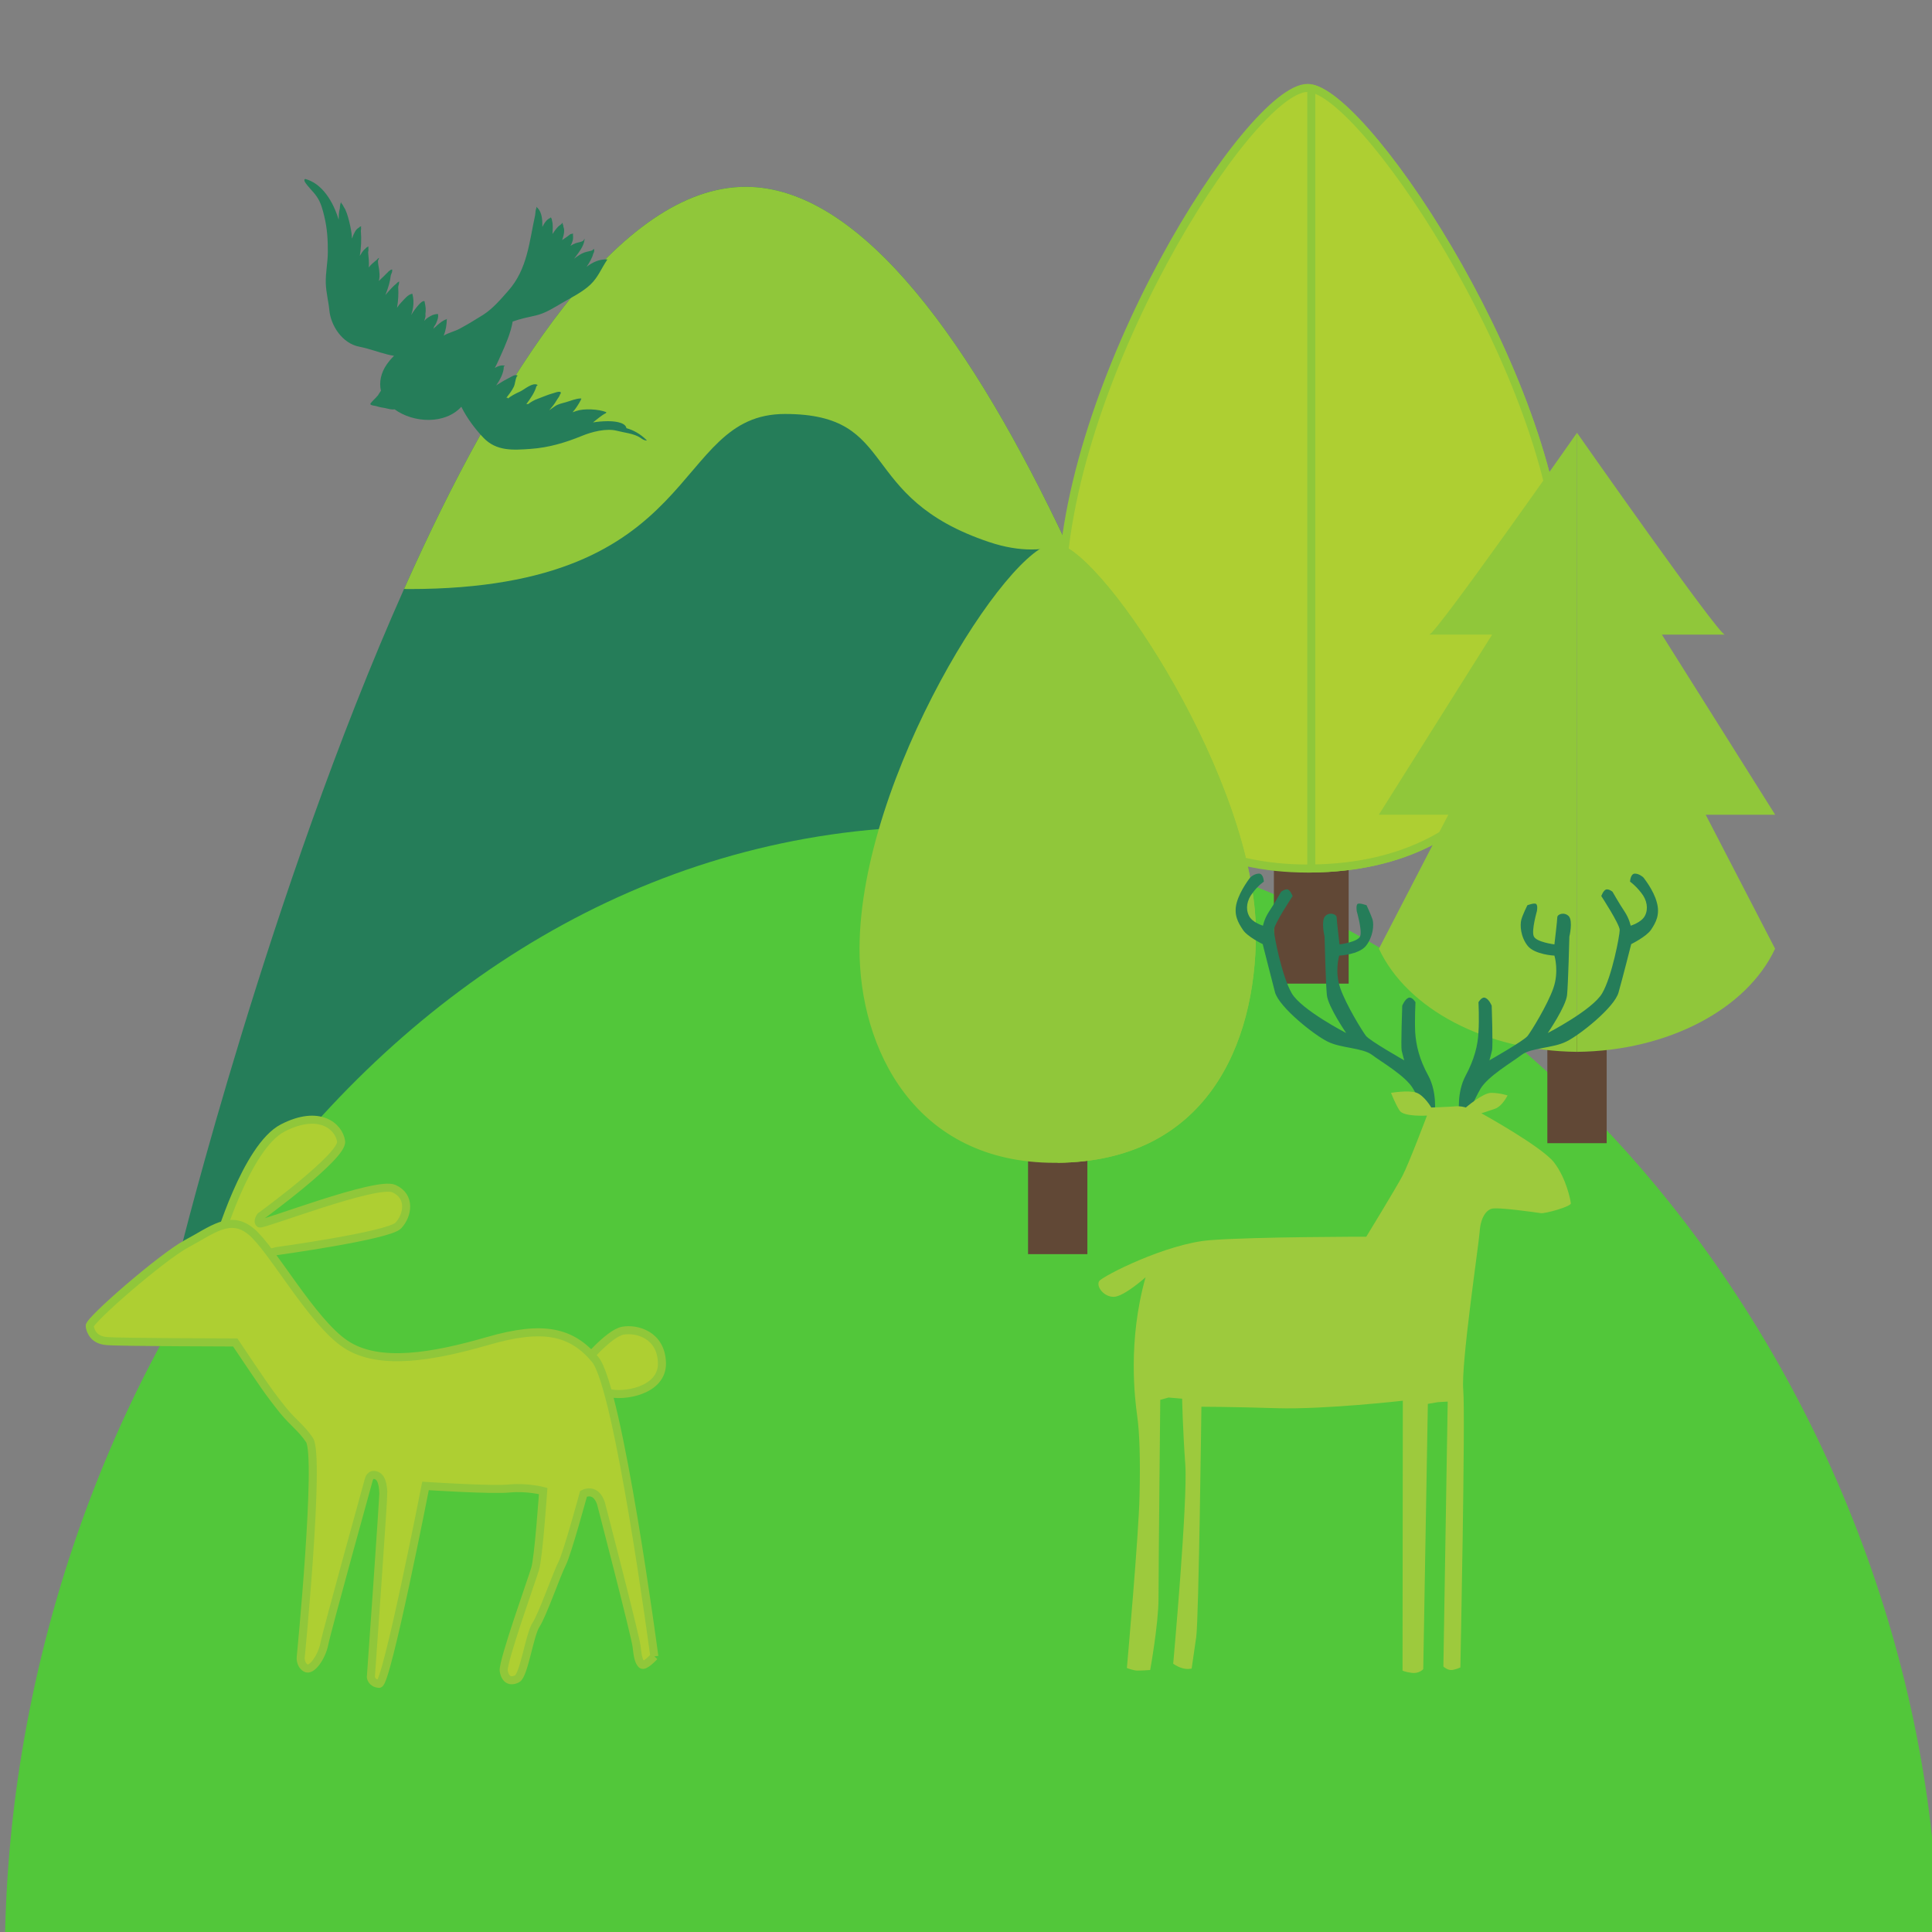 <?xml version="1.0" encoding="UTF-8" standalone="no"?>
<!-- Created with Inkscape (http://www.inkscape.org/) -->

<svg
   xmlns:dc="http://purl.org/dc/elements/1.1/"
   xmlns:cc="http://creativecommons.org/ns#"
   xmlns:rdf="http://www.w3.org/1999/02/22-rdf-syntax-ns#"
   xmlns:svg="http://www.w3.org/2000/svg"
   xmlns="http://www.w3.org/2000/svg"
   xmlns:sodipodi="http://sodipodi.sourceforge.net/DTD/sodipodi-0.dtd"
   xmlns:inkscape="http://www.inkscape.org/namespaces/inkscape"
   id="svg5871"
   version="1.1"
   inkscape:version="0.91 r13725"
   xml:space="preserve"
   width="300"
   height="300"
   viewBox="0 0 300 300"
   sodipodi:docname="areasVerdes.svg"><rect x="0" y="0" width="300" height="300" fill="#808080" stroke="none"/><defs
     id="defs5875"><clipPath
       clipPathUnits="userSpaceOnUse"
       id="clipPath5885"><path
         d="m 70.003,297.137 c 0,-117.649 95.373,-213.022 213.02,-213.022 l 0,0 c 117.649,0 213.022,95.373 213.022,213.022 l 0,0 c 0,117.649 -95.373,213.021 -213.022,213.021 l 0,0 c -117.647,0 -213.02,-95.372 -213.02,-213.021"
         id="path5887"
         inkscape:connector-curvature="0" /></clipPath><clipPath
       id="clipPath16"
       clipPathUnits="userSpaceOnUse"><path
         inkscape:connector-curvature="0"
         id="path18"
         d="m 0,566.93 566.93,0 L 566.93,0 0,0 0,566.93 Z" /></clipPath></defs><sodipodi:namedview
     pagecolor="#ffffff"
     bordercolor="#666666"
     borderopacity="1"
     objecttolerance="10"
     gridtolerance="10"
     guidetolerance="10"
     inkscape:pageopacity="0"
     inkscape:pageshadow="2"
     inkscape:window-width="1360"
     inkscape:window-height="704"
     id="namedview5873"
     showgrid="false"
     inkscape:zoom="1.8838554"
     inkscape:cx="219.67648"
     inkscape:cy="159.46019"
     inkscape:window-x="0"
     inkscape:window-y="27"
     inkscape:window-maximized="1"
     inkscape:current-layer="g5879" /><g
     id="g5879"
     inkscape:groupmode="layer"
     inkscape:label="Iconos (1)"
     transform="matrix(1.25,0,0,-1.25,0,300)"><path
       inkscape:connector-curvature="0"
       id="path5891"
       style="fill:#257d59;fill-opacity:1;fill-rule:nonzero;stroke:none"
       d="m 22.372,84.44 70.264,-70.265 70.264,70.265 c 0,0 -12.289,49.596 -30.422,88.07 -11.487,24.381 -25.319,44.285 -39.842,44.285 -15.637,0 -30.47,-23.069 -42.442,-49.953 C 33.501,129.345 22.372,84.44 22.372,84.44" /><path
       inkscape:connector-curvature="0"
       id="path5895"
       style="fill:#90c73a;fill-opacity:1;fill-rule:nonzero;stroke:none"
       d="m 50.195,166.842 c 0.207,-0.016 0.422,-0.016 0.637,-0.016 36.837,0 32.37,21.749 46.678,21.749 14.309,0 8.705,-10.358 25.399,-15.922 3.792,-1.264 6.948,-1.121 9.571,-0.144 -11.487,24.381 -25.319,44.285 -39.843,44.285 -15.636,0 -30.47,-23.069 -42.441,-49.953" /><path
       inkscape:connector-curvature="0"
       id="path5899"
       style="fill:#52c73a;fill-opacity:1;fill-rule:nonzero;stroke:none"
       d="M 117.512,137.355 C 48.019,137.355 0.599,66.129 0.599,-3.364 L 240.792,-2.911 c 0,69.493 -53.786,140.266 -123.279,140.266"
       sodipodi:nodetypes="cccc" /><path
       d="m 158.247,137.079 9.288,0 0,-19.269 -9.288,0 0,19.269 z"
       style="fill:#614836;fill-opacity:1;fill-rule:nonzero;stroke:none"
       id="path5901"
       inkscape:connector-curvature="0" /><path
       inkscape:connector-curvature="0"
       id="path5905"
       style="fill:#aecf32;fill-opacity:1;fill-rule:nonzero;stroke:#90c73a;stroke-opacity:1"
       d="m 131.863,165.709 c -0.055,-15.647 8.598,-33.603 30.562,-33.603 0.157,0 0.311,0 0.468,0.004 23.123,0.24 31.025,18.346 31.025,35.913 0,23.641 -23.541,59.478 -31.025,60.998 -0.166,0.037 -0.319,0.054 -0.468,0.054 -7.181,0 -30.463,-36.587 -30.562,-63.366" /><path
       inkscape:connector-curvature="0"
       id="path5909"
       style="fill:#aecf32;fill-opacity:1;fill-rule:nonzero;stroke:#90c73a;stroke-opacity:1"
       d="m 162.893,229.021 0,-96.911 c 23.123,0.24 31.026,18.346 31.026,35.913 0,23.641 -23.541,59.478 -31.026,60.998" /><path
       d="m 127.709,99.497 7.369,0 0,-15.29 -7.369,0 0,15.29 z"
       style="fill:#614836;fill-opacity:1;fill-rule:nonzero;stroke:none"
       id="path5911"
       inkscape:connector-curvature="0" /><g
       id="g4295"
       style="fill:#90c73a;fill-opacity:1"><path
         d="m 106.772,122.215 c -0.042,-12.417 6.823,-26.665 24.252,-26.665 0.124,0 0.246,0 0.371,0.004 18.348,0.191 24.619,14.557 24.619,28.496 0,18.76 -18.681,47.198 -24.619,48.405 -0.131,0.029 -0.253,0.042 -0.371,0.042 -5.699,0 -24.174,-29.032 -24.252,-50.282"
         style="fill:#90c73a;fill-opacity:1;fill-rule:nonzero;stroke:none"
         id="path5915"
         inkscape:connector-curvature="0" /><path
         d="m 131.395,172.455 0,-76.901 c 18.348,0.191 24.62,14.558 24.62,28.497 0,18.759 -18.682,47.197 -24.62,48.404"
         style="fill:#90c73a;fill-opacity:1;fill-rule:nonzero;stroke:none"
         id="path5919"
         inkscape:connector-curvature="0" /></g><path
       d="m 192.217,113.279 7.37,0 0,-15.289 -7.37,0 0,15.289 z"
       style="fill:#614836;fill-opacity:1;fill-rule:nonzero;stroke:none"
       id="path5921"
       inkscape:connector-curvature="0" /><g
       id="g4291"
       style="fill:#90c73a;fill-opacity:1"><path
         d="m 195.902,186.239 0,-76.903 c 11.33,0.117 21.121,5.329 24.607,12.815 l -0.006,0.005 -8.613,16.632 8.617,0 0,0.023 -14.064,22.357 7.816,0 c -0.797,0 -18.357,25.071 -18.357,25.071"
         style="fill:#90c73a;fill-opacity:1;fill-rule:nonzero;stroke:none"
         id="path5925"
         inkscape:connector-curvature="0" /><path
         d="m 195.902,186.239 0,-76.903 c -11.331,0.117 -21.122,5.329 -24.609,12.815 l 0.006,0.005 8.613,16.632 -8.617,0 0,0.023 14.064,22.357 -7.815,0 c 0.797,0 18.357,25.071 18.357,25.071"
         style="fill:#90c73a;fill-opacity:1;fill-rule:nonzero;stroke:none"
         id="path5929"
         inkscape:connector-curvature="0" /></g><g
       id="g4299"
       style="stroke:#90c73a;stroke-opacity:1"><path
         d="m 27.072,85.469 c 0,0 3.496,12.063 8.052,14.413 4.556,2.349 6.992,0.171 7.249,-1.663 0.287,-1.834 -10,-9.313 -10,-9.313 0,0 -0.458,-0.63 -0.114,-0.888 0.343,-0.23 14.528,5.301 16.676,4.327 2.121,-0.946 1.747,-3.296 0.545,-4.585 -1.203,-1.261 -15.129,-3.181 -15.129,-3.181 l -2.091,-0.544 -5.187,1.433 z"
         style="fill:#aecf32;fill-opacity:1;fill-rule:evenodd;stroke:#90c73a;stroke-opacity:1"
         id="path5933"
         inkscape:connector-curvature="0" /><path
         d="m 72.459,70.569 c 0,0 3.124,3.782 4.9,4.126 1.747,0.315 4.786,-0.516 4.871,-4.012 0.085,-3.496 -4.871,-4.241 -6.676,-3.696 -1.805,0.573 -3.095,3.582 -3.095,3.582"
         style="fill:#aecf32;fill-opacity:1;fill-rule:evenodd;stroke:#90c73a;stroke-opacity:1"
         id="path5937"
         inkscape:connector-curvature="0" /><path
         d="m 81.285,34.236 c 0,0 -4.442,33.467 -7.365,36.905 -2.923,3.468 -6.418,4.27 -13.266,2.293 -6.848,-1.977 -13.582,-3.18 -17.736,-0.401 -4.154,2.751 -9.112,11.834 -11.72,13.983 -2.635,2.177 -4.871,0.143 -8.023,-1.519 -3.123,-1.69 -12.149,-9.541 -12.034,-10.229 0.115,-0.717 0.544,-1.748 2.15,-1.862 1.576,-0.144 15.931,-0.173 15.931,-0.173 3.582,-5.329 4.041,-6.046 5.932,-8.424 1.346,-1.633 2.263,-2.177 3.295,-3.696 1.346,-2.035 -1.09,-26.963 -1.09,-26.963 0,0 -0.114,-0.889 0.602,-1.347 0.716,-0.487 2.006,1.347 2.32,2.952 0.316,1.634 5.53,20.431 5.53,20.431 0,0 0.173,0.859 0.975,0.515 0.801,-0.316 0.801,-1.805 0.83,-2.121 0.058,-0.286 -1.547,-22.923 -1.547,-22.923 0,0 0.086,-0.773 1.031,-0.83 0.946,-0.029 5.76,24.584 5.76,24.584 0,0 8.252,-0.545 10.458,-0.315 2.207,0.201 4.156,-0.315 4.156,-0.315 0,0 -0.574,-8.366 -1.003,-9.685 -0.401,-1.346 -4.041,-11.49 -3.897,-12.637 0.172,-1.117 0.831,-1.432 1.662,-1.003 0.859,0.431 1.547,5.502 2.349,6.706 0.802,1.204 2.608,6.39 3.239,7.593 0.63,1.204 2.664,8.682 2.664,8.682 0,0 0.659,0.373 1.289,0.029 0.63,-0.316 0.889,-1.261 0.889,-1.261 0,0 4.269,-16.419 4.413,-17.737 0.143,-1.317 0.286,-1.89 0.63,-2.234 0.343,-0.345 1.576,1.003 1.576,1.003"
         style="fill:#aecf32;fill-opacity:1;fill-rule:evenodd;stroke:#90c73a;stroke-opacity:1"
         id="path5941"
         inkscape:connector-curvature="0" /></g><path
       inkscape:connector-curvature="0"
       id="path5945"
       style="fill:#257d59;fill-opacity:1;fill-rule:nonzero;stroke:none"
       d="m 37.969,217.757 c 2.054,-0.578 3.423,-2.784 4.101,-5.051 0.015,0.476 0.011,0.939 0.144,1.393 0.001,0.085 0.006,0.17 0.016,0.256 0.004,0.033 0.01,0.085 0.022,0.14 0.014,0.124 0.044,0.236 0.097,0.36 0,0.005 -0.002,0.008 -0.002,0.013 -5.89e-4,0.018 0.026,0.018 0.027,0 0.002,-0.022 0.008,-0.045 0.012,-0.068 0.004,-0.005 0.007,-0.01 0.011,-0.017 5.89e-4,-0.001 5.89e-4,-0.001 0.001,-0.002 0.002,-0.003 0.005,-0.008 0.008,-0.012 0.004,0 0.008,-0.006 0.009,-0.015 0.003,-0.005 0.005,-0.008 0.008,-0.014 0.006,-0.011 0.014,-0.025 0.021,-0.036 0.122,-0.112 0.194,-0.283 0.271,-0.427 0.004,-0.009 0.008,-0.019 0.014,-0.028 0.498,-0.684 0.907,-2.873 0.939,-3.223 0.019,-0.218 0.039,-0.441 0.058,-0.667 0.22,0.661 0.498,1.183 0.812,1.329 0.085,0.088 0.198,0.19 0.329,0.193 0.011,5.9e-4 0.019,-0.015 0.009,-0.023 -0.014,-0.011 -0.024,-0.026 -0.034,-0.041 0.025,-0.153 0.017,-0.321 -0.016,-0.484 0.09,-1.099 0.032,-2.12 -0.126,-3.122 0.153,0.25 0.383,0.676 0.667,0.878 0.096,0.125 0.233,0.229 0.355,0.267 0.038,0.011 0.065,-0.025 0.059,-0.059 -0.005,-0.027 -0.017,-0.054 -0.028,-0.081 0.034,-0.198 0.019,-0.39 -0.022,-0.581 0.065,-0.617 0.13,-1.24 0.082,-1.859 0.012,0.015 0.024,0.029 0.035,0.045 0.199,0.277 0.528,0.552 0.792,0.768 0.052,0.044 0.097,0.079 0.144,0.102 0.005,0.006 0.008,0.011 0.012,0.017 0.005,0.031 0.024,0.054 0.049,0.064 0.058,0.072 0.12,0.138 0.211,0.184 0.018,0.009 0.038,-0.01 0.028,-0.027 -0.039,-0.068 -0.055,-0.146 -0.085,-0.218 -0.012,-0.027 -0.029,-0.053 -0.047,-0.079 -0.027,-0.274 0.13,-0.976 0.141,-1.092 0.04,-0.378 0.089,-0.794 0.025,-1.173 -0.015,-0.093 -0.038,-0.185 -0.056,-0.278 0.2,0.211 0.424,0.403 0.628,0.606 0.161,0.16 0.304,0.325 0.467,0.463 0.051,0.066 0.108,0.127 0.184,0.18 0.115,0.082 0.241,0.219 0.406,0.159 0.005,-0.002 0.006,-0.009 0.002,-0.012 -0.01,-0.004 -0.021,-0.016 -0.031,-0.029 -0.023,-0.081 0.011,-0.177 -0.019,-0.253 -0.043,-0.105 -0.072,-0.216 -0.119,-0.317 -0.015,-0.032 -0.025,-0.063 -0.037,-0.094 -0.081,-0.783 -0.314,-1.523 -0.602,-2.269 -0.024,-0.059 -0.045,-0.115 -0.067,-0.173 0.119,0.138 0.237,0.274 0.347,0.403 0.072,0.085 0.649,0.737 0.998,0.992 0.101,0.107 0.218,0.253 0.367,0.265 0.018,5.8e-4 0.027,-0.024 0.014,-0.035 -0.011,-0.009 -0.017,-0.021 -0.025,-0.032 -0.005,-0.059 0.005,-0.117 -0.008,-0.174 -0.015,-0.081 -0.049,-0.157 -0.066,-0.238 -0.013,-0.061 -0.021,-0.117 -0.035,-0.172 0.052,-0.844 0.007,-1.729 -0.145,-2.588 0.158,0.252 0.352,0.484 0.551,0.688 0.372,0.38 0.754,0.919 1.307,1.044 0.002,5.9e-4 0.002,-0.004 0.005,-0.005 0.018,0.011 0.043,0.007 0.049,-0.017 0.144,-0.587 0.164,-1.08 0.08,-1.683 -0.035,-0.25 -0.119,-0.609 -0.234,-0.936 0.474,0.798 1.409,1.994 1.672,1.687 0.012,-0.015 0.016,-0.034 0.006,-0.052 -0.002,-0.003 -0.004,-0.006 -0.005,-0.009 -5.89e-4,-0.002 -0.003,0 -0.004,-0.002 0.128,-0.533 0.181,-1 0.096,-1.519 0.008,-0.057 0.015,-0.112 0.015,-0.168 -5.89e-4,-0.191 -0.06,-0.333 -0.11,-0.515 -0.015,-0.051 -0.033,-0.099 -0.049,-0.147 0.274,0.331 0.643,0.539 1.054,0.735 0.025,0.012 0.425,0.129 0.573,0.113 0.024,0.026 0.07,0.026 0.08,-0.014 0.087,-0.374 -0.081,-0.773 -0.223,-1.115 -0.06,-0.145 -0.146,-0.292 -0.254,-0.413 -0.022,-0.099 -0.055,-0.196 -0.097,-0.289 0.145,0.146 0.304,0.284 0.463,0.424 0.357,0.317 0.733,0.618 1.186,0.777 0.002,0.011 0.005,0.022 0.008,0.034 0.002,0.008 0.014,0.006 0.014,-0.002 0,-0.007 -0.001,-0.016 -0.001,-0.024 0.007,0.002 0.013,0.006 0.02,0.008 0.015,0.005 0.022,-0.017 0.01,-0.025 -0.01,-0.008 -0.021,-0.016 -0.031,-0.023 -0.006,-0.57 -0.106,-1.37 -0.389,-2.021 0.602,0.367 1.351,0.522 1.974,0.855 0.998,0.532 1.947,1.114 2.907,1.716 1.21,0.758 2.232,1.97 3.167,3.03 2.362,2.677 2.584,6.044 3.316,9.371 0.005,0.051 0.008,0.103 0.013,0.154 0.004,0.048 0.015,0.095 0.025,0.141 -0.005,0.028 -0.009,0.055 -0.002,0.082 0.019,0.076 0.031,0.152 0.035,0.23 0.005,0.088 0.069,0.195 0.09,0.292 -0.003,0.022 -0.003,0.045 -0.006,0.068 -0.002,0.011 0.002,0.019 0.008,0.026 -0.002,0.005 0,0.009 -0.001,0.013 -0.004,0.013 0.005,0.019 0.016,0.019 0.008,0.004 0.02,0.003 0.025,-0.009 0.015,-0.038 0.032,-0.067 0.05,-0.095 0.015,-5.9e-4 0.032,-0.005 0.047,-0.021 0.565,-0.587 0.604,-1.522 0.6,-2.368 0.196,0.38 0.415,0.787 0.78,1.01 0.002,0.002 0.004,0.004 0.006,0.006 0.048,0.05 0.115,0.062 0.175,0.09 0.021,0.022 0.041,0.044 0.056,0.067 0.006,0.009 0.016,0.005 0.021,-0.002 0.003,0.011 0.019,0.012 0.024,0.002 l 0.002,-0.005 c 0.002,-0.001 0.001,-0.002 0.003,-0.004 0.071,-0.123 0.12,-0.216 0.125,-0.356 0.158,-0.529 0.086,-1.128 0.061,-1.689 0.105,0.16 0.216,0.312 0.313,0.45 0.11,0.156 0.234,0.299 0.365,0.436 0.059,0.061 0.143,0.147 0.216,0.19 0.005,0.002 0.009,0.004 0.015,0.006 0.043,0.032 0.086,0.064 0.126,0.1 0.02,0.017 0.072,0.062 0.115,0.103 0.024,0.028 0.048,0.055 0.063,0.09 0.007,0.017 0.029,0.008 0.031,-0.008 0.005,-0.002 0.01,-0.003 0.011,-0.009 0.002,-0.002 0.008,-0.002 0.008,-0.007 5.89e-4,-0.017 -0.001,-0.033 -0.001,-0.05 5.89e-4,-0.002 5.89e-4,-0.005 0.001,-0.008 5.89e-4,-0.002 0.006,-0.002 0.004,-0.006 l -0.001,-0.012 c 5.89e-4,-0.004 0.002,-0.008 0.002,-0.012 0.005,-0.017 0.011,-0.035 0.016,-0.052 0.014,-0.027 0.028,-0.054 0.038,-0.082 0.025,-0.077 0.033,-0.155 0.037,-0.236 0.224,-0.458 -0.004,-1.2 -0.158,-1.644 0.282,0.204 0.596,0.38 0.855,0.605 0.034,0.029 0.071,0.055 0.108,0.077 0.012,0.031 0.037,0.054 0.072,0.057 0.088,0.006 0.213,0.042 0.302,0.067 l 0.002,0.008 c 0.001,0.008 0.014,0.006 0.014,-0.002 l 0,-0.021 c 0.012,-0.006 0.022,-0.017 0.002,-0.026 0,0 -0.001,-0.001 -0.002,-0.002 0,-0.051 -5.89e-4,-0.107 -0.006,-0.164 0.057,-0.516 -0.054,-0.856 -0.306,-1.31 0.211,0.124 0.446,0.254 0.675,0.336 0.26,0.093 0.734,0.125 0.936,0.327 0.004,0.003 0.006,0.002 0.01,5.9e-4 0.003,0.002 0.006,0.005 0.008,0.007 0.027,0.061 0.053,0.123 0.084,0.183 0.011,0.019 0.038,0.006 0.036,-0.013 0.005,-0.006 0.007,-0.014 -5.89e-4,-0.019 -5.89e-4,-5.9e-4 -5.89e-4,-0.002 -0.001,-0.002 -0.011,-0.053 -0.018,-0.109 -0.025,-0.165 0.001,-0.001 0.004,5.9e-4 0.004,-0.001 -0.004,-0.025 -0.012,-0.05 -0.016,-0.075 -0.002,-0.013 -0.005,-0.024 -0.008,-0.036 -0.142,-0.68 -0.654,-1.346 -1.051,-1.877 -0.068,-0.091 -0.137,-0.182 -0.208,-0.273 0.021,0.015 0.042,0.031 0.062,0.046 0.373,0.279 0.796,0.59 1.244,0.739 0.293,0.097 0.658,0.15 0.967,0.257 0.038,0.069 0.09,0.13 0.15,0.15 5.89e-4,0 5.89e-4,5.9e-4 0.001,5.9e-4 0.014,0.004 0.026,0.008 0.041,0.007 0.008,0 0.011,-0.007 0.012,-0.013 0.001,-0.004 0.002,-0.004 0.002,-0.006 0.006,-0.022 0.009,-0.045 0.014,-0.067 0,-0.001 0.004,-5.9e-4 0.002,-0.002 0,-5.9e-4 -0.001,-0.001 -0.001,-0.002 0.029,-0.17 -0.019,-0.33 -0.11,-0.471 -0.133,-0.56 -0.498,-1.151 -0.773,-1.56 -0.021,-0.031 -0.044,-0.06 -0.065,-0.09 0.751,0.568 1.58,0.978 2.582,0.926 0.014,-5.9e-4 0.019,-0.024 0.004,-0.027 0,0 -5.89e-4,0 -0.001,0 -0.008,-0.008 -0.014,-0.013 -0.02,-0.018 -0.001,-0.002 -0.002,-0.005 -0.003,-0.006 -5.89e-4,-0.002 -0.001,-0.002 -0.002,-0.004 -0.725,-1.071 -1.126,-2.18 -2.092,-3.088 -0.963,-0.905 -2.297,-1.567 -3.431,-2.221 -1.068,-0.615 -2.138,-1.332 -3.358,-1.604 -0.921,-0.206 -1.941,-0.416 -2.854,-0.751 -0.234,-1.411 -0.906,-2.932 -1.464,-4.172 -0.244,-0.543 -0.478,-1.084 -0.753,-1.594 0.345,0.208 0.713,0.355 1.074,0.308 0.012,0.012 0.027,0.011 0.036,-0.004 0.049,-0.008 0.097,-0.019 0.146,-0.035 0.005,-0.002 0.008,-0.009 0.002,-0.012 -0.049,-0.022 -0.093,-0.046 -0.141,-0.069 0.014,-0.803 -0.505,-1.711 -0.946,-2.359 0.068,0.045 0.135,0.089 0.205,0.135 0.482,0.311 0.964,0.592 1.478,0.846 0.317,0.157 0.604,0.393 0.949,0.264 0.012,-0.005 0.024,-0.018 0.019,-0.032 l -0.012,-0.029 c -0.006,-0.012 -0.021,-0.012 -0.026,0 0.006,-0.015 -0.019,-0.047 -0.069,-0.09 -0.126,-0.295 -0.184,-0.675 -0.256,-0.974 -0.1,-0.412 -0.495,-0.963 -0.753,-1.297 -0.093,-0.121 -0.202,-0.269 -0.32,-0.419 0.025,0.021 0.049,0.044 0.076,0.064 0.08,0.059 0.155,-0.011 0.163,-0.089 0.425,0.332 0.907,0.592 1.498,0.858 0.548,0.245 1.542,1.166 2.158,0.844 0.026,-0.013 0.032,-0.054 0.01,-0.074 -0.04,-0.035 -0.084,-0.067 -0.125,-0.1 -0.201,-0.786 -0.756,-1.545 -1.219,-2.184 -0.012,-0.016 -0.024,-0.032 -0.037,-0.048 0.074,0.021 0.16,0.029 0.227,0.005 0.353,0.271 0.74,0.499 1.187,0.659 0.613,0.22 1.261,0.518 1.886,0.683 0.309,0.082 0.594,0.238 0.912,0.178 0.043,-0.008 0.042,-0.066 0.011,-0.086 -0.001,-0.001 -0.002,-0.002 -0.004,-0.003 l 0,-0.002 c 0.009,0.01 0.018,0.021 0.027,0.031 0.009,0.011 0.02,0.01 0.029,0.004 0.002,0.005 0.005,0.01 0.005,0.015 0.007,0.033 0.058,-0.008 0.022,-0.021 -0.005,-0.002 -0.01,-0.007 -0.015,-0.009 0.002,-0.007 0.002,-0.013 -0.001,-0.02 -0.006,-0.014 -0.015,-0.029 -0.023,-0.044 0.017,-0.011 0.028,-0.032 0.019,-0.055 -0.019,-0.051 -0.044,-0.077 -0.086,-0.115 -0.071,-0.277 -0.297,-0.512 -0.442,-0.767 -0.25,-0.446 -0.577,-0.826 -0.909,-1.214 0.237,0.163 0.471,0.323 0.69,0.486 0.387,0.287 0.943,0.392 1.393,0.52 0.618,0.176 1.216,0.455 1.861,0.466 0.052,0.001 0.065,-0.067 0.025,-0.094 -0.012,-0.008 -0.025,-0.014 -0.038,-0.022 0.012,-0.021 0.017,-0.045 0.005,-0.067 -0.288,-0.545 -0.622,-1.078 -1.033,-1.538 0.155,0.055 0.307,0.11 0.453,0.16 0.973,0.341 2.772,0.236 3.739,-0.142 0.015,-0.006 0.023,-0.03 0.005,-0.038 -0.016,-0.007 -0.036,-0.011 -0.053,-0.018 0.021,-0.017 0.028,-0.051 -0.002,-0.066 -0.569,-0.278 -1.074,-0.755 -1.607,-1.155 0.575,0.094 1.17,0.15 1.816,0.153 0.572,0.004 2.201,-0.056 2.342,-0.868 0.871,-0.24 1.711,-0.699 2.501,-1.48 0.026,-0.026 -0.002,-0.061 -0.033,-0.057 -0.349,0.052 -0.452,0.158 -0.777,0.37 -0.77,0.507 -1.989,0.612 -2.865,0.843 -1.307,0.345 -3.121,-0.125 -4.341,-0.626 -2.06,-0.846 -4.143,-1.465 -6.368,-1.622 -2.169,-0.153 -4.265,-0.323 -5.898,1.398 -1.035,1.09 -2.026,2.413 -2.731,3.833 -2.006,-2.203 -5.905,-2.045 -8.292,-0.317 -0.373,-0.075 -0.856,0.096 -1.187,0.156 -0.333,0.061 -0.64,0.096 -0.964,0.207 -0.258,0.088 -0.539,0.078 -0.784,0.194 -0.061,0.028 -0.09,0.127 -0.048,0.181 0.275,0.359 0.635,0.646 0.919,0.998 0.068,0.085 0.221,0.382 0.37,0.565 -0.257,1.087 0.028,2.273 0.693,3.233 0.227,0.328 0.551,0.741 0.932,1.112 -0.274,0.048 -0.547,0.099 -0.819,0.168 -1.167,0.294 -2.339,0.744 -3.513,0.971 -2.068,0.398 -3.514,2.579 -3.702,4.524 -0.112,1.16 -0.406,2.191 -0.441,3.369 -0.038,1.276 0.246,2.551 0.253,3.822 0.009,1.544 -0.073,2.97 -0.441,4.478 -0.22,0.906 -0.418,1.712 -0.969,2.499 -0.445,0.636 -1.058,1.145 -1.459,1.802 -0.02,0.034 -0.024,0.065 -0.02,0.094 -0.012,0.018 -0.021,0.04 -0.023,0.068 -5.89e-4,0.014 -0.002,0.028 -0.002,0.043 -0.005,0.085 0.086,0.148 0.164,0.125" /><path
       inkscape:connector-curvature="0"
       id="path5949"
       style="fill:#257d59;fill-opacity:1;fill-rule:evenodd;stroke:none"
       d="m 181.267,101.74 c 0,0 -0.323,2.538 0.786,4.611 1.108,2.073 1.537,3.823 1.608,5.432 0.107,1.608 0,3.717 0,3.717 0,0 0.429,0.751 0.857,0.537 0.466,-0.178 0.786,-0.965 0.786,-0.965 0,0 0.179,-5.075 0.036,-5.575 -0.108,-0.501 -0.322,-1.216 -0.322,-1.216 0,0 4.289,2.43 4.753,3.038 0.465,0.607 2.431,3.788 3.182,5.897 0.75,2.109 0.143,4.074 0.143,4.074 0,0 -2.431,0.108 -3.325,1.216 -0.893,1.144 -0.965,2.574 -0.786,3.253 0.178,0.644 0.75,1.786 0.75,1.786 0,0 0.929,0.358 1.108,0.143 0.215,-0.214 0.072,-0.893 0.072,-0.893 0,0 -0.68,-2.359 -0.393,-3.074 0.249,-0.75 2.573,-1.037 2.573,-1.037 0,0 0.357,3.002 0.357,3.36 0,0.393 0.858,0.714 1.43,0.143 0.536,-0.608 0.071,-2.538 0.071,-2.538 0,0 -0.143,-5.862 -0.286,-7.256 -0.143,-1.429 -2.395,-4.717 -2.395,-4.717 0,0 5.541,2.859 6.755,4.932 1.215,2.074 2.18,7.184 2.18,7.863 0,0.716 -2.287,4.218 -2.287,4.218 0,0 0.25,0.714 0.609,0.821 0.356,0.072 0.784,-0.286 0.784,-0.286 0,0 0.894,-1.572 1.502,-2.465 0.607,-0.929 0.75,-1.752 0.75,-1.752 0,0 1.359,0.394 1.787,1.252 0.429,0.857 0.25,1.929 -0.465,2.823 -0.716,0.929 -1.394,1.395 -1.394,1.395 0,0 0.035,0.999 0.607,0.999 0.537,0 1.037,-0.463 1.037,-0.463 0,0 1.286,-1.574 1.68,-3.11 0.429,-1.537 -0.143,-2.538 -0.714,-3.395 -0.572,-0.858 -2.466,-1.788 -2.466,-1.788 0,0 -1.038,-4.109 -1.574,-6.004 -0.499,-1.859 -4.86,-5.326 -6.505,-6.111 -1.643,-0.823 -4.36,-0.751 -5.539,-1.645 -1.144,-0.894 -4.147,-2.609 -5.111,-4.217 -0.93,-1.645 -1.43,-3.003 -1.43,-3.003 l -1.215,0 z" /><path
       inkscape:connector-curvature="0"
       id="path5953"
       style="fill:#257d59;fill-opacity:1;fill-rule:evenodd;stroke:none"
       d="m 178.229,101.74 c 0,0 0.322,2.538 -0.787,4.611 -1.143,2.073 -1.537,3.823 -1.643,5.432 -0.072,1.608 0.035,3.717 0.035,3.717 0,0 -0.429,0.751 -0.893,0.537 -0.428,-0.178 -0.75,-0.965 -0.75,-0.965 0,0 -0.18,-5.075 -0.072,-5.575 0.107,-0.501 0.321,-1.216 0.321,-1.216 0,0 -4.289,2.43 -4.753,3.038 -0.465,0.607 -2.431,3.788 -3.181,5.897 -0.75,2.109 -0.143,4.074 -0.143,4.074 0,0 2.431,0.108 3.324,1.216 0.893,1.144 1.001,2.574 0.822,3.253 -0.215,0.644 -0.75,1.786 -0.75,1.786 0,0 -0.965,0.358 -1.143,0.143 -0.18,-0.214 -0.071,-0.893 -0.071,-0.893 0,0 0.678,-2.359 0.428,-3.074 -0.25,-0.75 -2.572,-1.037 -2.572,-1.037 0,0 -0.357,3.002 -0.357,3.36 0,0.393 -0.894,0.714 -1.431,0.143 -0.535,-0.608 -0.071,-2.538 -0.071,-2.538 0,0 0.144,-5.862 0.286,-7.256 0.143,-1.429 2.396,-4.717 2.396,-4.717 0,0 -5.54,2.859 -6.756,4.932 -1.216,2.074 -2.217,7.184 -2.217,7.863 0,0.716 2.325,4.218 2.325,4.218 0,0 -0.286,0.714 -0.608,0.821 -0.357,0.072 -0.822,-0.286 -0.822,-0.286 0,0 -0.895,-1.572 -1.502,-2.465 -0.608,-0.929 -0.751,-1.752 -0.751,-1.752 0,0 -1.358,0.394 -1.751,1.252 -0.429,0.857 -0.25,1.929 0.465,2.823 0.679,0.929 1.393,1.395 1.393,1.395 0,0 -0.035,0.999 -0.607,0.999 -0.572,0 -1.072,-0.463 -1.072,-0.463 0,0 -1.251,-1.574 -1.681,-3.11 -0.428,-1.537 0.178,-2.538 0.751,-3.395 0.536,-0.858 2.466,-1.788 2.466,-1.788 0,0 1.037,-4.109 1.535,-6.004 0.538,-1.859 4.898,-5.326 6.542,-6.111 1.609,-0.823 4.325,-0.751 5.504,-1.645 1.18,-0.894 4.182,-2.609 5.111,-4.217 0.966,-1.645 1.465,-3.003 1.465,-3.003 l 1.216,0 z" /><path
       inkscape:connector-curvature="0"
       id="path5957"
       style="fill:#9dca3d;fill-opacity:1;fill-rule:evenodd;stroke:none"
       d="m 142.308,81.331 c 0,0 -2.714,-2.43 -3.966,-2.43 -1.287,0 -2.216,1.358 -1.787,1.966 0.43,0.607 8.293,4.647 13.762,5.075 5.504,0.429 19.407,0.429 19.407,0.429 0,0 3.716,6.076 4.503,7.576 0.786,1.502 3.038,7.471 3.038,7.471 0,0 -2.859,-0.178 -3.394,0.608 -0.537,0.822 -1.073,2.216 -1.073,2.216 0,0 2.108,0.358 3.108,0.035 1.002,-0.32 1.895,-1.857 1.895,-1.857 0,0 2.18,0.071 2.931,0.143 0.751,0.071 1.359,-0.143 1.359,-0.143 0,0 2.108,1.822 3.144,1.822 1.073,0 2.038,-0.322 2.038,-0.322 0,0 -0.644,-1.323 -1.537,-1.644 -0.893,-0.322 -1.715,-0.571 -1.715,-0.571 0,0 7.399,-4.075 9.007,-6.077 1.572,-2.037 2.073,-4.754 2.108,-5.111 0.036,-0.393 -3.252,-1.322 -3.753,-1.215 -0.499,0.071 -5.398,0.786 -6.112,0.535 -0.678,-0.214 -1.357,-1.107 -1.466,-2.895 -0.142,-1.787 -2.322,-16.405 -2.036,-19.586 0.286,-3.18 -0.357,-34.49 -0.357,-34.49 0,0 -0.751,-0.357 -1.216,-0.322 -0.465,0.036 -0.894,0.429 -0.894,0.429 l 0.537,32.917 -1.216,-0.071 -1.25,-0.214 -0.572,-32.954 c 0,0 -0.5,-0.572 -1.394,-0.465 -0.858,0.108 -1.18,0.287 -1.18,0.287 l 0.036,33.525 c 0,0 -9.722,-1.108 -15.655,-0.929 -5.897,0.179 -9.365,0.179 -9.365,0.179 0,0 -0.322,-26.271 -0.643,-28.593 -0.323,-2.287 -0.572,-3.932 -0.572,-3.932 0,0 -0.607,-0.143 -1.216,0.071 -0.607,0.179 -1.072,0.536 -1.072,0.536 0,0 1.823,20.266 1.502,24.733 -0.322,4.504 -0.393,8.186 -0.393,8.186 l -1.681,0.143 -1.037,-0.286 c 0,0 -0.215,-21.48 -0.215,-24.662 0,-3.18 -1.036,-8.899 -1.036,-8.899 0,0 -1.037,-0.071 -1.572,-0.071 -0.535,0 -1.322,0.322 -1.322,0.322 0,0 1.499,16.833 1.572,21.445 0.107,4.575 0,7.792 -0.287,9.829 -0.285,2.073 -1.214,9.293 1.036,17.263" /><g
       inkscape:label="Iconos (1)"
       id="g10"
       transform="translate(288.756,-27.727)"><g
         transform="matrix(0.923,0,0,0.923,-0.829,21.919)"
         id="g4208"><g
           id="g20"
           transform="matrix(0.669,0,0,0.669,104.218,201.511)"
           style="fill:#ffffff;fill-opacity:1;stroke:#000000;stroke-opacity:1"><path
             d="m 0,0 c -0.169,0 -0.337,0.006 -0.507,0.006 -77.124,0 -139.646,-62.465 -139.646,-139.521 0,-77.056 62.522,-139.521 139.646,-139.521 0.17,0 0.338,0.004 0.507,0.006 76.892,0.274 139.142,62.629 139.142,139.515 C 139.142,-62.629 76.892,-0.274 0,0"
             style="fill:#ffffff;fill-opacity:1;fill-rule:nonzero;stroke:#000000;stroke-opacity:1"
             id="path22"
             inkscape:connector-curvature="0" /></g><g
           id="g24"
           transform="matrix(0.669,0,0,0.669,95.407,68.416)"><path
             d="m 0,0 0.007,-0.031 0,0.043 L 0,0 Z"
             style="fill:#014347;fill-opacity:1;fill-rule:nonzero;stroke:none"
             id="path26"
             inkscape:connector-curvature="0" /></g><path
           inkscape:connector-curvature="0"
           id="path30"
           style="fill:#90c73a;fill-opacity:1;fill-rule:nonzero;stroke:none"
           d="m 97.604,154.278 -1.331,-0.115 -0.27,-1.287 -1.025,-0.637 -1.64,-0.137 c -0.056,0.385 -0.096,0.679 -0.096,0.679 l -0.635,0 0,1.382 2.677,0 0.556,1.428 1.064,0.022 1.219,-0.252 -0.519,-1.082 z m -6.833,-2.391 -1.946,-0.163 0.103,1.353 0.874,1.086 1.167,-0.918 -0.199,-1.358 z m 50.826,11.505 1.87,2.992 2.519,0.584 1.796,-0.779 -0.163,-2.019 -3.845,-2.721 -2.177,0 0,1.943 z m 5.052,5.834 0.859,1.319 3.069,0.621 0.776,-3.733 1.636,-2.642 1.085,-1.247 1.982,-0.772 -1.863,-2.22 -3.616,-0.348 -2.72,0 0.306,3.225 2.26,0.469 -0.191,1.515 -2.106,1.323 -1.478,1.009 0,1.481 z m 44.177,-26.626 -4.877,-0.082 -2.447,2.683 -0.469,4.314 -2.503,-1.367 -1.346,-5.275 -3.614,3.849 -0.147,3.637 -3.492,3.005 -1.29,1.281 -4.053,0 1.284,-3.608 4.873,-2.717 0.846,-0.898 -1.053,-0.528 0.04,-2.858 -2.37,-0.991 -2.031,0.445 -1.263,1.795 3.294,-0.176 0.889,1.198 -7.304,4.929 -0.556,2.098 -2.967,-2.683 -3.011,0.618 -4.581,-5.953 -0.898,-2.331 -2.928,-0.266 -4.332,-0.028 -2.59,1.212 -0.763,5.145 0.93,2.453 4.408,0.965 4.811,-0.965 0.584,2.661 -2.042,0.483 0.699,4.142 4.838,0.757 3.383,4.78 3.496,0.586 3.154,-0.467 1.159,0 -0.635,4.489 -3.836,-1.548 -1.347,3.355 -2.224,0.311 -0.416,2.3 1.818,1.976 4.314,1.692 1.112,1.984 c -16.444,14.486 -37.984,23.319 -61.555,23.371 -0.07,0 -0.139,0.002 -0.209,0.002 -20.528,0 -39.518,-6.663 -54.965,-17.915 l 4.718,0.037 2.101,-1.163 3.96,-0.854 0.311,-1.557 6.299,-0.232 -0.853,2.019 -5.597,0.157 1.319,1.242 -0.46,1.48 -5.061,0 5.521,4.12 5.287,0 2.486,-3.424 4.127,-0.232 2.482,2.413 1.871,-0.933 -3.424,-3.345 c 0,0 -4.743,-0.08 -4.508,-0.08 0.234,0 0.394,-3.263 0.394,-3.263 l 5.743,0.159 0.628,1.551 3.96,0.234 0.469,2.33 -2.333,0.393 0.779,2.097 1.787,0.542 6.221,-0.308 -3.432,-3.112 0.556,-2.407 3.575,-0.546 -0.234,4.353 3.42,1.789 6.069,0.699 6.994,-3.099 1.783,-0.79 0,-3.343 2.805,-0.698 -1.402,-2.644 -3.187,0 -0.778,0 -1.171,-3.031 -9.064,2.139 7.122,3.793 -2.717,2.308 -6.144,-0.776 -0.536,-0.556 -0.02,0.01 -0.099,-0.133 -1.768,-1.837 -2.92,-0.246 0.235,-1.458 1.017,-0.42 -0.039,-0.481 -2.375,-0.339 -0.175,-1.38 -2.276,-0.119 -0.409,2.74 -4.083,-1.241 -8.336,-4.881 0.936,-3.436 2.331,-1.519 4.664,-0.644 0,-5.301 2.152,0.348 1.987,4.14 4.957,1.571 0,6.357 2.757,2.082 6.668,-1.573 -0.469,-4.2 1.792,0 4.896,2.409 0.236,-5.517 1.632,-0.996 1.934,-1.179 -0.151,-3.272 -1.783,-0.607 0,-2.276 2.717,-1.238 -0.079,-2.253 -1.197,-0.101 c -0.003,0.038 -0.007,0.062 -0.007,0.062 l -1.434,0.442 -3.766,1.161 -0.218,1.666 -0.008,0 1.518,1.045 0,1.519 -1.634,0.409 -0.404,-1.402 -2.863,-0.442 -0.286,0.095 0,-0.143 -0.993,-0.151 -0.81,1.634 -0.938,0.409 -2.042,0 -0.928,-0.758 0,-1.691 1.747,-0.582 1.724,-0.242 -0.386,-0.169 -1.573,-1.744 -0.695,0.872 -1.517,0.401 -4.142,-3.899 0.541,-0.444 -6.118,-3.387 -5.755,-5.985 -0.389,-2.665 -5.771,-3.79 -2.857,-2.876 0.315,-5.751 -3.968,1.847 0.032,3.364 -11.035,-0.004 -5.712,-2.893 -2.486,-4.574 -0.981,-3.628 1.609,-3.517 4.501,-0.548 7.153,4.784 0.628,-2.371 -2.185,-4.125 5.449,-0.93 0.539,-8.411 7.467,-1.268 4.739,5.481 5.755,-1.169 2.023,-2.811 5.517,0.324 0.155,1.634 3.031,-1.478 3.423,-5.362 5.903,-0.081 2.181,-3.81 0.31,-4.662 4.202,-1.6 2.332,-0.887 8.238,-0.08 2.416,-3.958 3.65,-1.17 -0.704,-3.268 -4.004,-5.089 -1.167,-11.256 -3.61,-2.859 -5.367,0.161 -1.783,-3.097 0,-0.029 1.324,-5.817 -1.324,-1.691 -4.512,-5.773 -1.863,-3.421 -5.561,-2.673 -3.658,-0.554 -0.151,-1.552 2.566,-0.736 -0.31,-1.671 -2.3,-2.215 1.398,-1.756 2.764,-0.078 -0.154,-2.136 -0.736,-2.098 -0.238,-1.709 4.091,-3.446 -0.545,-1.789 -5.563,0.104 -5.541,4.836 -4.318,7.585 0.604,7.322 -3.266,4.356 1.323,7.382 -1.942,0.546 0,16.012 c 0,0 -5.442,4.126 -5.751,4.126 -0.311,0 -2.875,0.697 -2.875,0.697 l -0.548,3.032 -7.071,8.862 0.699,3.187 0.23,5.211 4.893,3.419 -0.698,5.833 -7.15,0.539 -5.596,6.378 -3.965,1.085 -2.561,0.471 0.306,2.331 -3.265,0.465 0,-1.32 -8.162,2.019 -3.285,5.027 1.338,2.436 -5.172,7.544 -0.889,5.518 -2.098,0 0.699,-5.362 3.575,-5.52 -0.389,-2.181 -3.031,0.467 -3.729,6.36 0,7.4 -3.885,1.869 0,5.325 c -4.806,-11.251 -7.471,-23.626 -7.471,-36.612 0,-51.583 41.968,-93.552 93.553,-93.552 0.07,0 0.14,0.002 0.209,0.002 29.16,0.066 55.221,13.547 72.345,34.578 l -3.086,0 0,6.22 -3.566,4.808 0,7.479 -2.729,2.715 -0.235,3.112 3.461,6.609 -6.567,11.585 0.778,7.856 -5.91,0.614 -2.173,2.178 -3.968,0 -2.017,-1.865 -6.999,0 -0.235,-0.621 -3.888,0 -8.937,10.18 0.072,7.932 1.476,0.542 0.549,3.035 -2.097,0 -0.857,3.185 10.343,7.461 0,5.288 5.058,2.81 2.047,-0.205 4.166,0 3.257,1.75 10.497,0.818 0,-5.366 8.283,-2.099 1.632,-1.166 1.517,0 0,2.92 4.778,0.464 4.553,-3.383 7.459,0 0.523,0.479 c -0.739,2.518 -1.585,4.988 -2.526,7.416" /><g
           id="g32"
           transform="matrix(0.669,0,0,0.669,93.779,167.451)"><path
             d="m 0,0 0.344,-1.614 2.094,-0.955 0,3.4 L 0,0 Z"
             style="fill:#014347;fill-opacity:1;fill-rule:nonzero;stroke:none"
             id="path34"
             inkscape:connector-curvature="0" /></g></g><g
         style="fill:#aecf32;fill-opacity:0.999"
         transform="matrix(0.669,0,0,0.669,217.771,84.53)"
         id="g36"><path
           inkscape:connector-curvature="0"
           id="path38"
           style="fill:#aecf32;fill-opacity:0.999;fill-rule:nonzero;stroke:none"
           d="m 0,0 0.48,70.458 c 0.03,4.155 -2.699,6.917 -6.852,6.945 -4.151,0.028 -6.921,-3.421 -6.945,-6.852 L -13.796,0.129 c -8.324,-2.727 -13.866,-10.272 -13.928,-19.229 -0.079,-11.736 8.851,-20.791 20.588,-20.869 11.738,-0.08 20.792,8.852 20.871,20.588 C 13.761,-10.461 8.288,-2.838 0,0" /></g><path
         d="m 212.939,53.113 c -10.175,0.068 -18.433,8.439 -18.364,18.616 0.048,6.937 3.787,12.906 9.344,16.108 l 0.584,85.544 c 0.035,5.076 4.221,9.206 9.295,9.172 5.077,-0.035 9.206,-4.221 9.172,-9.297 l -0.583,-85.52 c 5.537,-3.276 9.17,-9.295 9.123,-16.234 -0.02,-10.176 -8.392,-18.459 -18.57,-18.389 m 14.127,36.889 0.568,83.223 c 0.054,7.856 -5.924,13.916 -13.78,13.969 -7.856,0.052 -13.918,-6.385 -13.969,-13.782 l -0.567,-83.198 c -5.587,-4.121 -9.309,-11.034 -9.36,-18.43 -0.088,-12.932 10.02,-23.175 22.95,-23.264 12.933,-0.086 23.179,10.02 23.266,22.953 0.051,7.396 -3.601,14.334 -9.108,18.53"
         style="fill:#90c73a;fill-opacity:1;fill-rule:nonzero;stroke:none"
         id="path42"
         inkscape:connector-curvature="0" /></g></g></svg>